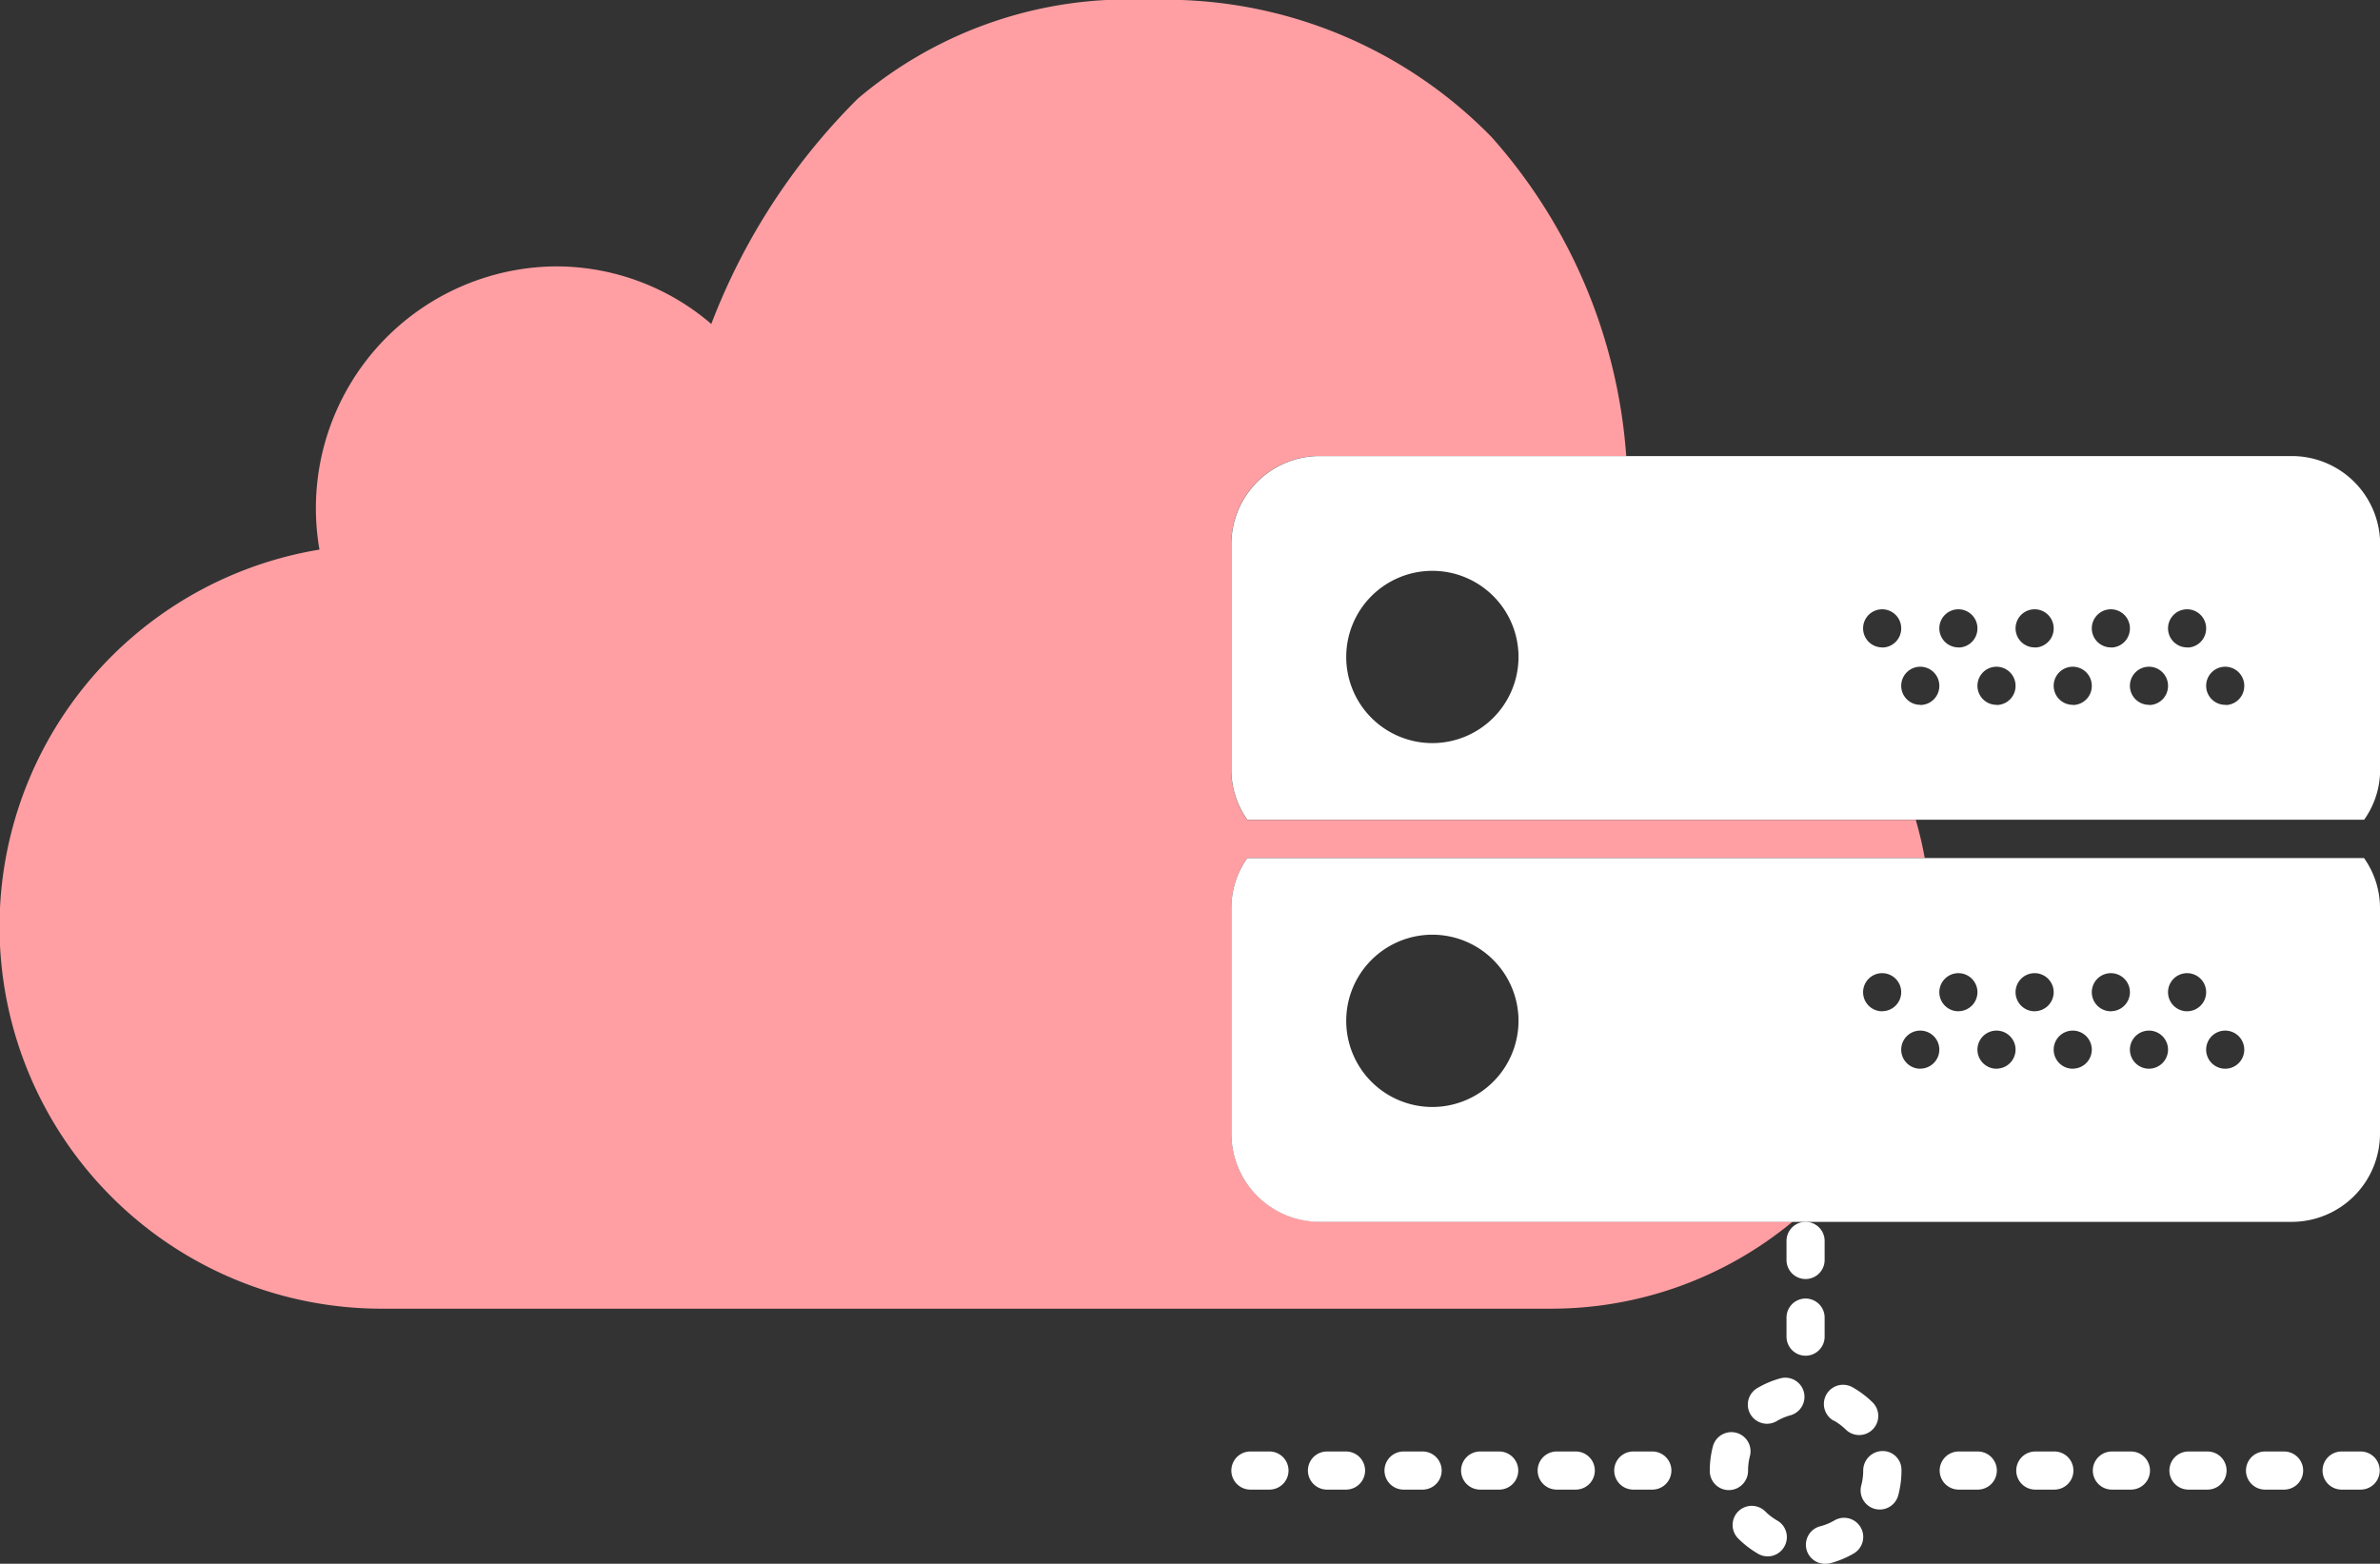 <svg xmlns="http://www.w3.org/2000/svg" width="62.439" height="41.028" viewBox="0 0 62.439 41.028">
  <rect x="0" y="0" width="62.439" height="41.028" fill="#333333" stroke="none"/>
  <g id="Group_48240" data-name="Group 48240" transform="translate(779.635 -1296.383)">
    <g id="Group_41602" data-name="Group 41602" transform="translate(-798 1267)">
      <g id="Group_41596" data-name="Group 41596">
        <g id="Group_41580" data-name="Group 41580" transform="translate(18.365 29.383)">
          <path id="Subtraction_1" data-name="Subtraction 1" d="M40.714,34.336H9.943A10.025,10.025,0,0,1,8.381,14.42,6.345,6.345,0,0,1,14.59,6.989,6.254,6.254,0,0,1,18.661,8.5a16.736,16.736,0,0,1,3.846-5.914A10.949,10.949,0,0,1,30.163,0a11.949,11.949,0,0,1,8.972,3.6,14.1,14.1,0,0,1,3.529,8.364H34.618A2.317,2.317,0,0,0,32.3,14.28V20.2a2.269,2.269,0,0,0,.42,1.31h17.54a10.055,10.055,0,0,1,.235,1H32.723a2.275,2.275,0,0,0-.42,1.31v5.918a2.317,2.317,0,0,0,2.315,2.314H47.03A9.916,9.916,0,0,1,40.714,34.336Z" transform="translate(0 0)" fill="#ff9fa3"/>
          <g id="server_5_" data-name="server(5)" transform="translate(32.304 11.966)">
            <path id="Path_13779" data-name="Path 13779" d="M33.435,53.045a.512.512,0,0,0-.5.514,1.508,1.508,0,0,1-.051.389.5.5,0,1,0,.97.259,2.507,2.507,0,0,0,.085-.648v-.024A.492.492,0,0,0,33.435,53.045Z" transform="translate(-16.358 -26.94)" fill="#fff"/>
            <path id="Path_13780" data-name="Path 13780" d="M26,53.068a1.514,1.514,0,0,1,.049-.381.5.5,0,1,0-.972-.253,2.535,2.535,0,0,0-.081.645h0a.5.5,0,0,0,.5.5A.506.506,0,0,0,26,53.068Z" transform="translate(-12.444 -26.449)" fill="#fff"/>
            <path id="Path_13781" data-name="Path 13781" d="M30.778,56.6a1.47,1.47,0,0,1-.361.151.5.5,0,0,0,.13.987.516.516,0,0,0,.131-.017,2.49,2.49,0,0,0,.605-.253.5.5,0,0,0-.505-.868Z" transform="translate(-14.955 -28.675)" fill="#fff"/>
            <path id="Path_13782" data-name="Path 13782" d="M27.352,56.292a1.5,1.5,0,0,1-.312-.238.5.5,0,1,0-.708.712,2.507,2.507,0,0,0,.521.4.5.5,0,0,0,.686-.186A.5.5,0,0,0,27.352,56.292Z" transform="translate(-13.033 -28.365)" fill="#fff"/>
            <path id="Path_13783" data-name="Path 13783" d="M31.221,50.524a1.508,1.508,0,0,1,.314.237.5.5,0,0,0,.7-.717,2.541,2.541,0,0,0-.522-.393.5.5,0,0,0-.5.874Z" transform="translate(-15.414 -25.218)" fill="#fff"/>
            <path id="Path_13784" data-name="Path 13784" d="M27.824,49.232a2.489,2.489,0,0,0-.6.255.5.5,0,0,0,.509.866,1.5,1.5,0,0,1,.361-.153.5.5,0,1,0-.268-.968Z" transform="translate(-13.426 -25.033)" fill="#fff"/>
            <path id="Path_13785" data-name="Path 13785" d="M5,53.069H4.5a.5.5,0,0,0,0,1H5a.5.5,0,1,0,0-1Z" transform="translate(-1.991 -26.952)" fill="#fff"/>
            <path id="Path_13786" data-name="Path 13786" d="M9,53.069H8.5a.5.5,0,0,0,0,1H9a.5.5,0,1,0,0-1Z" transform="translate(-3.982 -26.952)" fill="#fff"/>
            <path id="Path_13787" data-name="Path 13787" d="M1,53.069H.5a.5.5,0,0,0,0,1H1a.5.5,0,0,0,0-1Z" transform="translate(0 -26.952)" fill="#fff"/>
            <path id="Path_13788" data-name="Path 13788" d="M13,53.069h-.5a.5.5,0,0,0,0,1H13a.5.5,0,1,0,0-1Z" transform="translate(-5.973 -26.952)" fill="#fff"/>
            <path id="Path_13789" data-name="Path 13789" d="M17,53.069h-.5a.5.5,0,1,0,0,1H17a.5.5,0,1,0,0-1Z" transform="translate(-7.964 -26.952)" fill="#fff"/>
            <path id="Path_13790" data-name="Path 13790" d="M21,53.069h-.5a.5.5,0,1,0,0,1H21a.5.5,0,1,0,0-1Z" transform="translate(-9.955 -26.952)" fill="#fff"/>
            <path id="Path_13791" data-name="Path 13791" d="M42,53.069h-.5a.5.5,0,0,0,0,1H42a.5.5,0,1,0,0-1Z" transform="translate(-20.408 -26.952)" fill="#fff"/>
            <path id="Path_13792" data-name="Path 13792" d="M58,53.069h-.5a.5.5,0,0,0,0,1H58a.5.5,0,1,0,0-1Z" transform="translate(-28.372 -26.952)" fill="#fff"/>
            <path id="Path_13793" data-name="Path 13793" d="M54,53.069h-.5a.5.5,0,1,0,0,1H54a.5.5,0,1,0,0-1Z" transform="translate(-26.381 -26.952)" fill="#fff"/>
            <path id="Path_13794" data-name="Path 13794" d="M50,53.069h-.5a.5.5,0,1,0,0,1H50a.5.5,0,1,0,0-1Z" transform="translate(-24.39 -26.952)" fill="#fff"/>
            <path id="Path_13795" data-name="Path 13795" d="M46,53.069h-.5a.5.5,0,1,0,0,1H46a.5.5,0,1,0,0-1Z" transform="translate(-22.399 -26.952)" fill="#fff"/>
            <path id="Path_13796" data-name="Path 13796" d="M38,53.069h-.5a.5.5,0,1,0,0,1H38a.5.5,0,1,0,0-1Z" transform="translate(-18.417 -26.952)" fill="#fff"/>
            <path id="Path_13797" data-name="Path 13797" d="M29,41.571v.5a.5.5,0,0,0,1,0v-.5a.5.5,0,0,0-1,0Z" transform="translate(-14.435 -20.979)" fill="#fff"/>
            <path id="Path_13798" data-name="Path 13798" d="M30,46.074v-.5a.5.5,0,0,0-1,0v.5a.5.5,0,0,0,1,0Z" transform="translate(-14.435 -22.97)" fill="#fff"/>
            <path id="Path_13799" data-name="Path 13799" d="M.419,22.069A2.265,2.265,0,0,0,0,23.379V29.3a2.317,2.317,0,0,0,2.314,2.314H27.821A2.317,2.317,0,0,0,30.135,29.3V23.379a2.265,2.265,0,0,0-.419-1.31ZM5.274,28.6a2.26,2.26,0,1,1,2.26-2.26A2.263,2.263,0,0,1,5.274,28.6Zm11.8-2.511a.5.5,0,1,1,.5-.5A.5.5,0,0,1,17.077,26.087Zm1,1.507a.5.5,0,1,1,.5-.5A.5.5,0,0,1,18.081,27.594Zm1-1.507a.5.5,0,1,1,.5-.5A.5.5,0,0,1,19.086,26.087Zm1,1.507a.5.5,0,1,1,.5-.5A.5.5,0,0,1,20.09,27.594Zm1-1.507a.5.5,0,1,1,.5-.5A.5.5,0,0,1,21.095,26.087Zm1,1.507a.5.5,0,1,1,.5-.5A.5.5,0,0,1,22.1,27.594Zm1-1.507a.5.5,0,1,1,.5-.5A.5.5,0,0,1,23.1,26.087Zm1,1.507a.5.5,0,1,1,.5-.5A.5.5,0,0,1,24.108,27.594Zm1-1.507a.5.5,0,1,1,.5-.5A.5.5,0,0,1,25.113,26.087Zm1,1.507a.5.5,0,1,1,.5-.5A.5.5,0,0,1,26.117,27.594Z" transform="translate(0 -11.522)" fill="#fff"/>
            <path id="Path_13800" data-name="Path 13800" d="M27.821,1.069H2.314A2.317,2.317,0,0,0,0,3.383V9.3a2.265,2.265,0,0,0,.419,1.31h29.3a2.262,2.262,0,0,0,.42-1.31V3.383A2.317,2.317,0,0,0,27.821,1.069ZM5.274,8.6a2.26,2.26,0,1,1,2.26-2.26A2.263,2.263,0,0,1,5.274,8.6Zm11.8-2.511a.5.5,0,1,1,.5-.5A.5.5,0,0,1,17.077,6.092Zm1,1.507a.5.5,0,1,1,.5-.5A.5.5,0,0,1,18.081,7.6Zm1-1.507a.5.5,0,1,1,.5-.5A.5.5,0,0,1,19.086,6.092Zm1,1.507a.5.5,0,1,1,.5-.5A.5.5,0,0,1,20.09,7.6Zm1-1.507a.5.5,0,1,1,.5-.5A.5.5,0,0,1,21.095,6.092Zm1,1.507a.5.5,0,1,1,.5-.5A.5.5,0,0,1,22.1,7.6Zm1-1.507a.5.5,0,1,1,.5-.5A.5.5,0,0,1,23.1,6.092Zm1,1.507a.5.5,0,1,1,.5-.5A.5.5,0,0,1,24.108,7.6Zm1-1.507a.5.5,0,1,1,.5-.5A.5.5,0,0,1,25.113,6.092Zm1,1.507a.5.5,0,1,1,.5-.5A.5.5,0,0,1,26.117,7.6Z" transform="translate(0 -1.069)" fill="#fff"/>
          </g>
        </g>
      </g>
    </g>
  </g>
</svg>
